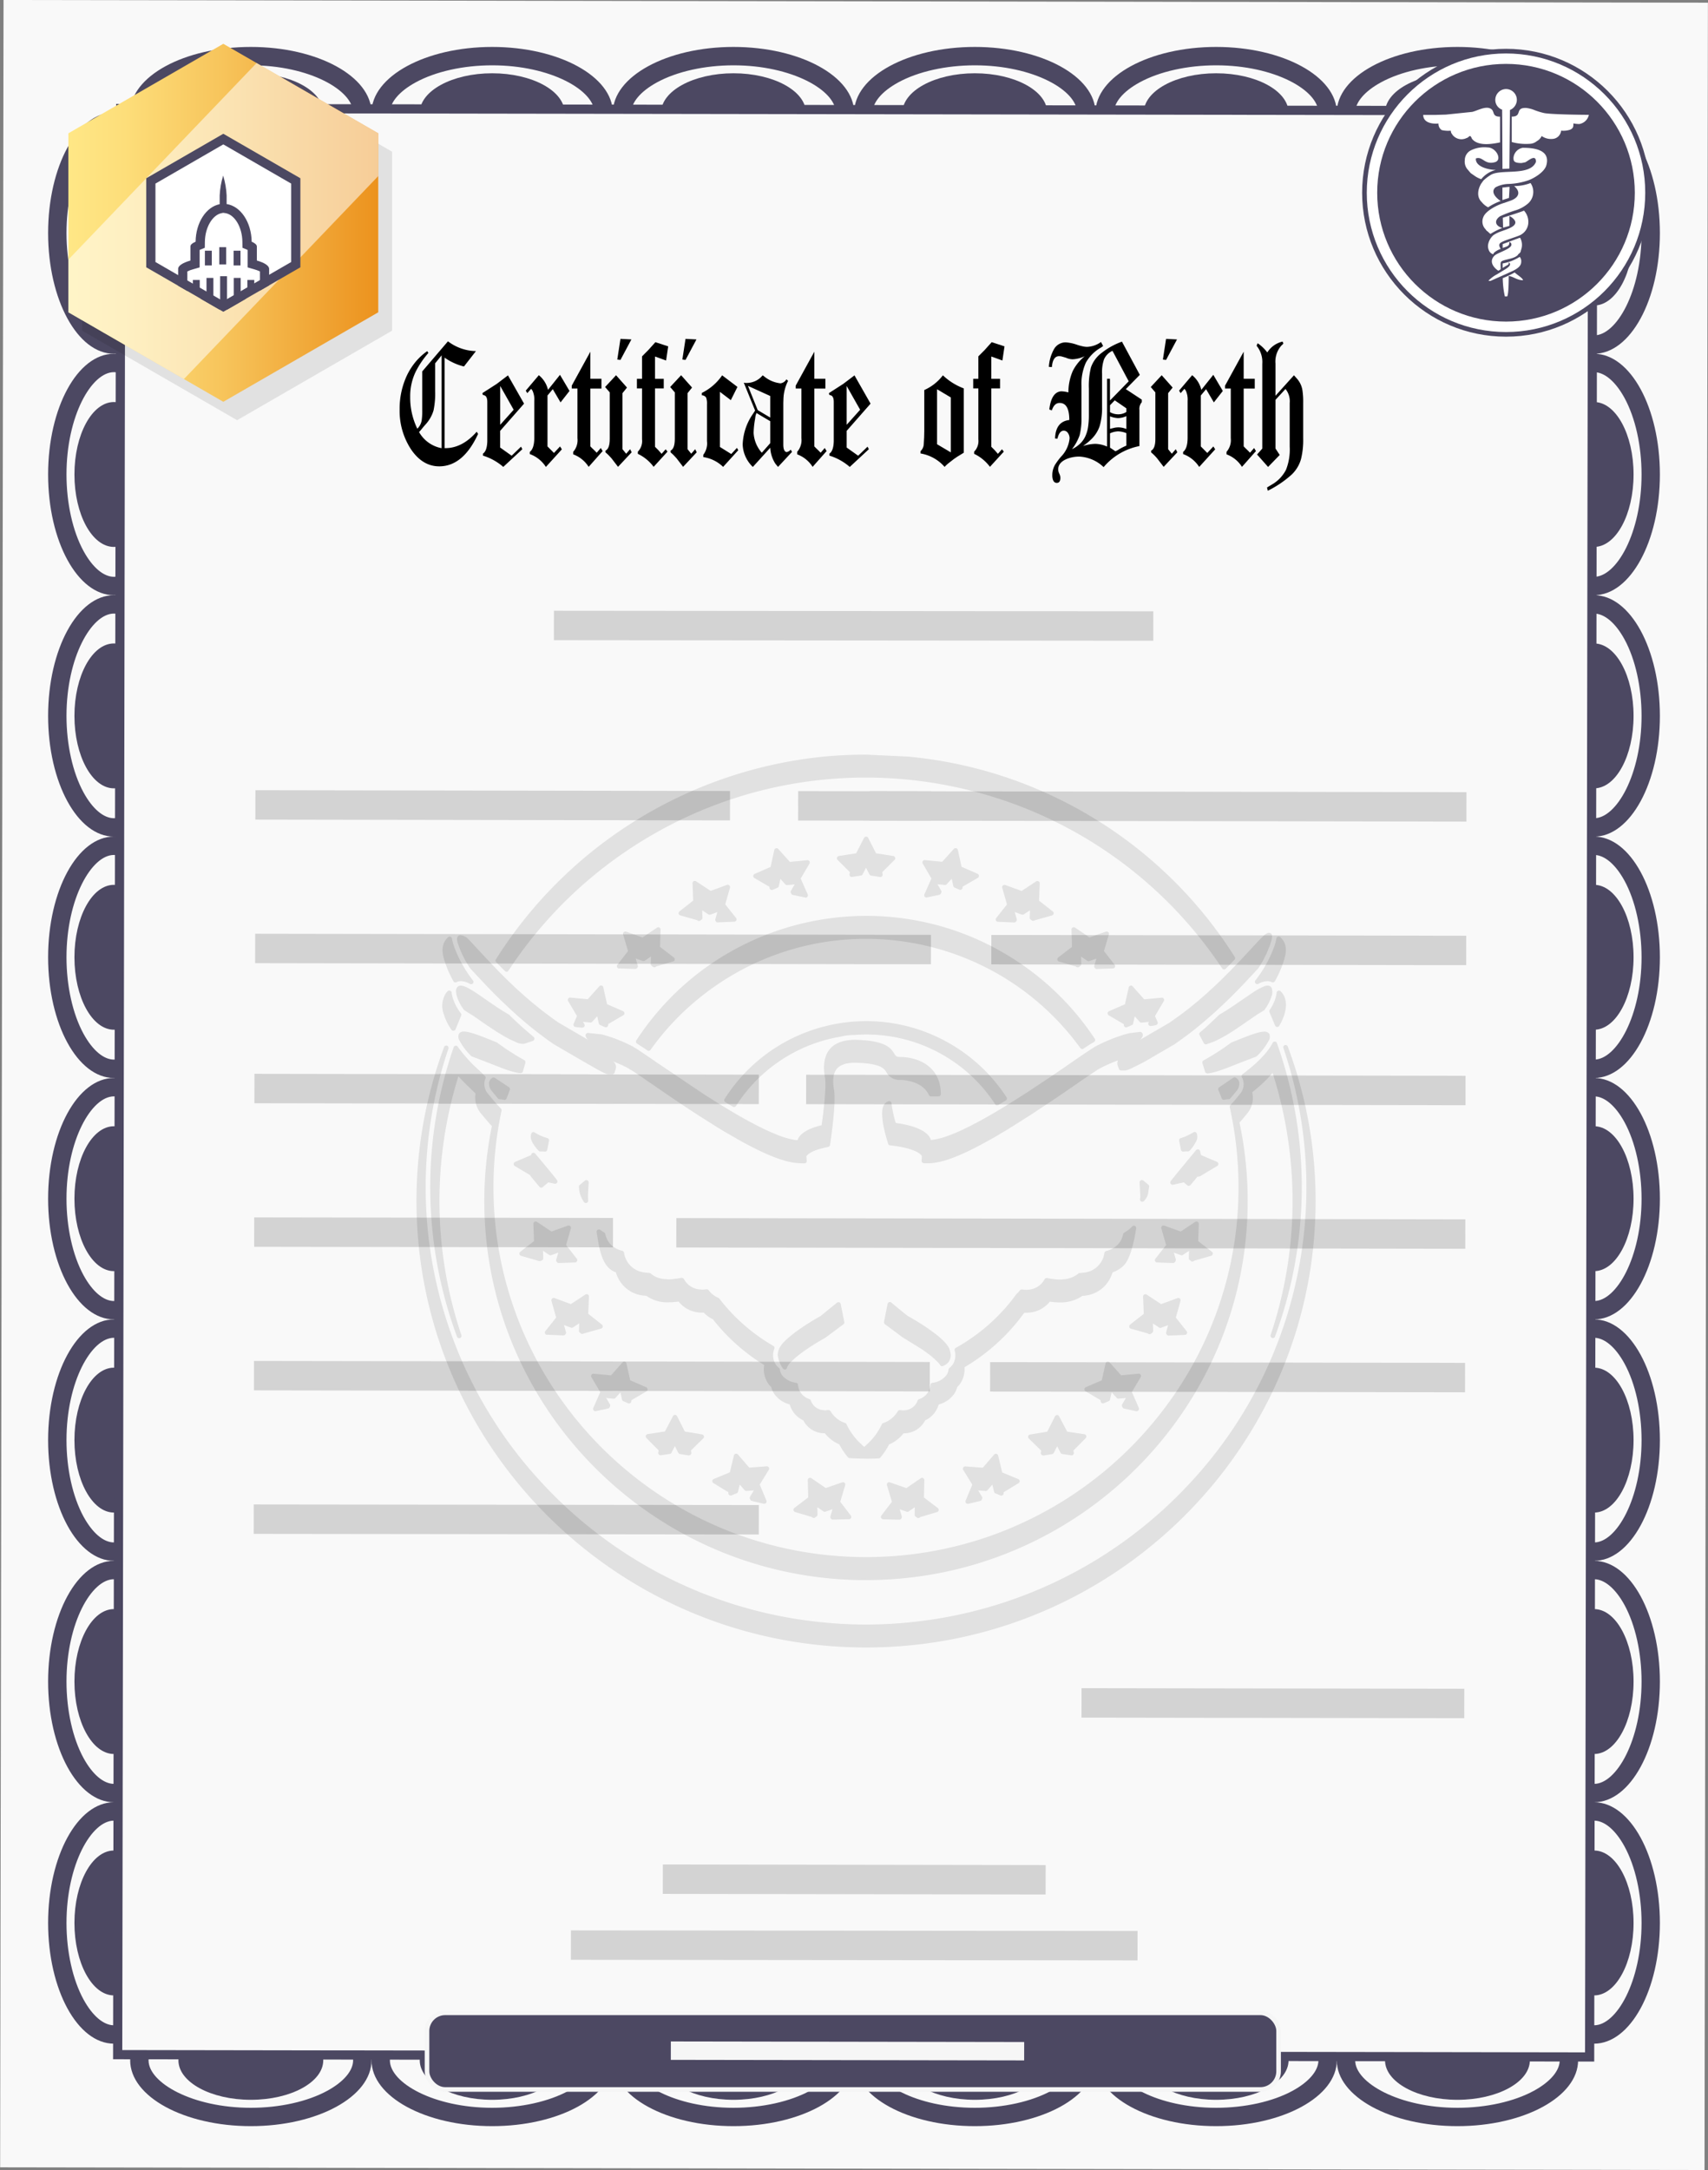 <?xml version="1.0" encoding="UTF-8"?> <svg xmlns="http://www.w3.org/2000/svg" xmlns:xlink="http://www.w3.org/1999/xlink" xmlns:v="https://vecta.io/nano" viewBox="0 0 371.71 472.07"><rect x="0" y="0" width="371.71" height="472.07" fill="#808080" stroke="none"/><defs><linearGradient id="A" x1="14.88" y1="48.47" x2="82.32" y2="48.47" gradientUnits="userSpaceOnUse"><stop offset="0" stop-color="#ffe786"></stop><stop offset=".18" stop-color="#fdde7a"></stop><stop offset=".49" stop-color="#f7c55c"></stop><stop offset=".9" stop-color="#ee9c2a"></stop><stop offset="1" stop-color="#ec921d"></stop></linearGradient><linearGradient id="B" x1="68.46" y1="29.02" x2="48.13" y2="47.9" gradientUnits="userSpaceOnUse"><stop offset="0" stop-color="#fff"></stop></linearGradient><clipPath id="C"><path d="M65.37 58.15V38.79L48.6 29.1l-16.77 9.69v19.36l16.77 9.69 16.77-9.69z" fill="none" stroke-width="0"></path></clipPath><path id="D" d="M24.79 80.96c2.26 0 4.67 2.04 6.62 5.61 2.36 4.32 3.71 10.39 3.71 16.65 0 12.74-5.45 22.26-10.32 22.26-2.26 0-4.67-2.04-6.62-5.61-2.36-4.32-3.71-10.39-3.71-16.65 0-12.74 5.45-22.26 10.32-22.26m0-4c-7.91 0-14.32 11.76-14.32 26.26s6.41 26.26 14.32 26.26 14.32-11.76 14.32-26.26-6.41-26.26-14.32-26.26z"></path><path id="E" d="M317.18 437.89c12.74 0 22.26 5.45 22.26 10.32 0 2.26-2.04 4.67-5.61 6.62-4.32 2.36-10.39 3.71-16.65 3.71-12.74 0-22.26-5.45-22.26-10.32 0-2.26 2.04-4.67 5.61-6.62 4.32-2.36 10.39-3.71 16.65-3.71m0-4c-14.5 0-26.26 6.41-26.26 14.32s11.76 14.32 26.26 14.32 26.26-6.41 26.26-14.32-11.76-14.32-26.26-14.32z"></path><path id="F" d="M317.18 14.21c12.74 0 22.26 5.45 22.26 10.32 0 2.26-2.04 4.67-5.61 6.62-4.32 2.36-10.39 3.71-16.65 3.71-12.74 0-22.26-5.45-22.26-10.32 0-2.26 2.04-4.67 5.61-6.62 4.32-2.36 10.39-3.71 16.65-3.71m0-4c-14.5 0-26.26 6.41-26.26 14.32s11.76 14.32 26.26 14.32 26.26-6.41 26.26-14.32-11.76-14.32-26.26-14.32h0z"></path><path id="G" d="M117.25 81.61c1.01.81 1.72 1.94 2.01 3.2l2.61-3.27 2.07 3.51-1.95 2.49-1.69-2.88-1.15 1.38v11.08l1.41 1.42 1.32-1.42.4.63-3.48 3.83a7 7 0 0 0-3.5-2.8v-.47c.65-.5.98-1.54.98-3.12v-7.97c.06-.77-.08-1.54-.4-2.25l-.29-.39-.83.95-.34-.55 2.84-3.35z"></path><path id="H" d="M128.48 76.52v5.88h2.41v2.13h-2.41v12.58l.37.38.55.53.46.47.89-1.03.4.67-3.04 3.43c-.79-1.25-1.97-2.21-3.36-2.72v-.55c.72-.82 1.05-1.91.92-3V84.52h-1.24v-.63l4.05-7.38z"></path><path id="I" d="M134.51 101.57l-1.42-1.85c-.4-.47-.83-.91-1.31-1.3v-.39c.61-.29.92-1.14.92-2.56v-10.1l-1.01-1.18 2.38-2.56 2.38 2.68-.98 1.22v12.19l.8.99.86-.99.34.67-2.99 3.19zm.52-27.85l2.38.12-2.38 4.46-.69-.08.69-4.5z"></path><path id="J" d="M142.26 101.57a9.24 9.24 0 0 0-3.45-2.84v-.47c.7-.71 1.03-1.7.92-2.68V84.5h-1.12v-2.09h1.12v-4.89l1.39-1.4 1.51-1.68 2.79.91-.46 3.08-2.41-.87v4.85h1.9v2.09h-1.9v12.7l.75.75.34.39.34.39.89-.99.4.51-3.02 3.31z"></path></defs><path d="M.032 471.489L.772 0l370.92.583-.741 471.489z" fill="#f9f9f9"></path><g fill="#4c4862"><path d="M24.79 28.44c2.26 0 4.67 2.04 6.62 5.61 2.36 4.32 3.71 10.39 3.71 16.65 0 12.74-5.45 22.26-10.32 22.26-2.26 0-4.67-2.04-6.62-5.61-2.36-4.32-3.71-10.39-3.71-16.65 0-12.74 5.45-22.26 10.32-22.26m0-4c-7.91 0-14.32 11.76-14.32 26.26s6.41 26.26 14.32 26.26S39.11 65.2 39.11 50.7 32.7 24.44 24.79 24.44z"></path><use xlink:href="#D"></use><path d="M24.79 133.48c2.26 0 4.67 2.04 6.62 5.61 2.36 4.32 3.71 10.39 3.71 16.65 0 12.74-5.45 22.26-10.32 22.26-2.26 0-4.67-2.04-6.62-5.61-2.36-4.32-3.71-10.39-3.71-16.65 0-12.74 5.45-22.26 10.32-22.26m0-4c-7.91 0-14.32 11.76-14.32 26.26S16.88 182 24.79 182s14.32-11.76 14.32-26.26-6.41-26.26-14.32-26.26z"></path><use xlink:href="#D" y="105.03"></use><use xlink:href="#D" y="157.55"></use><use xlink:href="#D" y="210.07"></use><use xlink:href="#D" y="262.59"></use><use xlink:href="#D" y="315.11"></use><use xlink:href="#D" x="322.13" y="-52.52"></use><use xlink:href="#D" x="322.13"></use><path d="M346.92 133.48c2.26 0 4.67 2.04 6.62 5.61 2.36 4.32 3.71 10.39 3.71 16.65 0 12.74-5.45 22.26-10.32 22.26-2.26 0-4.67-2.04-6.62-5.61-2.36-4.32-3.71-10.39-3.71-16.65 0-12.74 5.45-22.26 10.32-22.26m0-4c-7.91 0-14.32 11.76-14.32 26.26S339.01 182 346.92 182s14.32-11.76 14.32-26.26-6.41-26.26-14.32-26.26z"></path><use xlink:href="#D" x="322.13" y="105.03"></use><use xlink:href="#D" x="322.13" y="157.55"></use><use xlink:href="#D" x="322.13" y="210.07"></use><use xlink:href="#D" x="322.13" y="262.59"></use><use xlink:href="#D" x="322.13" y="315.11"></use><use xlink:href="#E"></use><use xlink:href="#E" x="-52.51"></use><use xlink:href="#E" x="-105.03"></use><use xlink:href="#E" x="-157.55"></use><use xlink:href="#E" x="-210.07"></use><use xlink:href="#E" x="-262.59"></use><use xlink:href="#F"></use><use xlink:href="#F" x="-52.51"></use><use xlink:href="#E" x="-105.03" y="-423.68"></use><use xlink:href="#F" x="-157.55"></use><use xlink:href="#F" x="-210.07"></use><use xlink:href="#F" x="-262.59"></use><ellipse cx="24.79" cy="50.7" rx="8.59" ry="15.76"></ellipse><ellipse cx="24.79" cy="103.22" rx="8.59" ry="15.76"></ellipse><ellipse cx="24.79" cy="155.74" rx="8.59" ry="15.76"></ellipse><ellipse cx="24.79" cy="208.25" rx="8.59" ry="15.76"></ellipse><ellipse cx="24.79" cy="260.77" rx="8.59" ry="15.76"></ellipse><ellipse cx="24.79" cy="313.29" rx="8.59" ry="15.76"></ellipse><ellipse cx="24.79" cy="365.81" rx="8.59" ry="15.76"></ellipse><ellipse cx="24.79" cy="418.33" rx="8.59" ry="15.76"></ellipse><ellipse cx="346.92" cy="50.7" rx="8.59" ry="15.76"></ellipse><ellipse cx="346.92" cy="103.22" rx="8.59" ry="15.76"></ellipse><ellipse cx="346.92" cy="155.74" rx="8.59" ry="15.76"></ellipse><ellipse cx="346.92" cy="208.25" rx="8.59" ry="15.76"></ellipse><ellipse cx="346.92" cy="260.77" rx="8.59" ry="15.76"></ellipse><ellipse cx="346.92" cy="313.29" rx="8.59" ry="15.76"></ellipse><ellipse cx="346.92" cy="365.81" rx="8.59" ry="15.76"></ellipse><ellipse cx="346.92" cy="418.33" rx="8.59" ry="15.76"></ellipse><ellipse cx="317.18" cy="448.21" rx="15.76" ry="8.59"></ellipse><ellipse cx="264.67" cy="448.21" rx="15.76" ry="8.59"></ellipse><ellipse cx="212.15" cy="448.21" rx="15.76" ry="8.59"></ellipse><ellipse cx="159.63" cy="448.21" rx="15.76" ry="8.59"></ellipse><ellipse cx="107.11" cy="448.21" rx="15.76" ry="8.59"></ellipse><ellipse cx="54.59" cy="448.21" rx="15.76" ry="8.59"></ellipse><ellipse cx="317.18" cy="24.53" rx="15.76" ry="8.59"></ellipse><ellipse cx="264.67" cy="24.53" rx="15.76" ry="8.59"></ellipse><ellipse cx="212.15" cy="24.53" rx="15.76" ry="8.59"></ellipse><ellipse cx="159.63" cy="24.53" rx="15.76" ry="8.59"></ellipse><ellipse cx="107.11" cy="24.53" rx="15.76" ry="8.59"></ellipse><ellipse cx="54.59" cy="24.53" rx="15.76" ry="8.59"></ellipse></g><path d="M25.61 446.978l.665-423.379 320.34.503-.665 423.379z" fill="#f9f9f9" stroke="#4c4862" stroke-miterlimit="10" stroke-width="2"></path><path d="M85.32 71.94V33L51.6 13.53 17.88 33v38.94L51.6 91.41l33.72-19.47z" opacity=".1"></path><path d="M82.32 67.94V29L48.6 9.53 14.88 29v38.94L48.6 87.41l33.72-19.47z" fill="url(#A)"></path><path d="M82.32 38.3V29L55.84 13.71 14.88 56.48v11.46l25.15 14.52L82.32 38.3z" fill="url(#B)" opacity=".54"></path><path d="M32.83 57.58V39.36l15.77-9.1 15.78 9.1v18.22l-15.78 9.1-15.77-9.1z" fill="#fff"></path><path d="M48.6 31.41l14.77 8.53V57L48.6 65.53 33.83 57V39.94l14.77-8.53m0-2.31l-16.77 9.68v19.37l16.77 9.68 16.77-9.68V38.78L48.6 29.1h0z" fill="#4c4862"></path><path d="M104.03 94.43c-2.16 4.68-4.98 7.02-8.44 7.02-2.41 0-4.45-1.22-6.12-3.67-1.7-2.58-2.57-5.63-2.5-8.72-.03-2.59.53-5.15 1.64-7.5a14.55 14.55 0 0 1 1.88-2.9 13.36 13.36 0 0 1 2.48-2.27l.26.39c-1.11 1.27-2.06 2.67-2.81 4.18a12.26 12.26 0 0 0-1.15 5.36c-.03 2.4.5 4.78 1.55 6.94a3.26 3.26 0 0 0 .95-1.81c.1-.75.14-1.5.12-2.25v-8.4l5.6-6.55a10.32 10.32 0 0 0 6.09 2.13l-2.61 3.35a12.55 12.55 0 0 1-4.22-1.93v19.69c2.53.05 4.85-1.13 6.98-3.55v-.04l.32.51zM94.7 79.04v6.07c.05 1.39-.07 2.78-.34 4.14-.34 1.18-.97 2.26-1.81 3.16a13.58 13.58 0 0 0-.62.73c-.22.28-.46.56-.73.85a7.13 7.13 0 0 0 4.91 3.51V77.3l-1.41 1.74zm14.82 22.53a12.09 12.09 0 0 0-4.42-2.45v-.43c.59-.39.91-1.29.95-2.68v-8.56c0-1-.32-1.5-.95-1.5l-.12-.43 3.1-1.99 2.47-1.87 3.5 6.15-5.2 5.92v3.63l2.5 1.78 2.04-1.97.29.55-4.17 3.87zm2.27-12.43l-2.93-5.17v8.44l2.93-3.27z"></path><use xlink:href="#G"></use><use xlink:href="#H"></use><use xlink:href="#I"></use><use xlink:href="#J"></use><use xlink:href="#I" x="14.16"></use><path d="M157.37 101.57a7.78 7.78 0 0 0-4.31-2.13v-.51c.64-.84.93-1.91.8-2.96v-8.05c.03-.49-.03-.98-.19-1.44-.22-.3-.56-.49-.93-.49v-.51c1.78-.88 3.3-2.19 4.42-3.83l3.33 2.52-1.44 2.88-2.38-1.81v11.99l2.47 1.54 1.24-1.34.29.51-3.3 3.63zm11.95 0l-.27-.33c-.11-.12-.23-.27-.36-.45a7.04 7.04 0 0 1-1.06-3.39l-3.79 4.18c-1.35-1.28-2.15-3.03-2.21-4.89.09-2.43.89-4.77 2.3-6.75l.4-.63-2.47-6.08s.03.04.09.04h.14s.03.04.06.04h.32c1.36 0 2.65-.6 3.5-1.66.04.03.08.05.12.08l.17.12c1.02.86 2.27 1.39 3.59 1.54.54-.07 1.02-.39 1.29-.87l.37.32c-.61 1.21-.96 2.55-1.01 3.91l-.03.91v9.15c.02.95.26 1.46.72 1.54.25-.06.48-.16.69-.32l.06-.08.03-.04s.09-.04.11-.08l.29.47-3.04 3.27zm-6.55-17.64l2.13 5.29 2.73 1.62v-4.69l-4.86-2.21zm1.87 5.92a3.41 3.41 0 0 0-.29 1.18c-.2 1.04-.32 2.1-.34 3.16.09 1.59.72 3.11 1.78 4.3l1.84-2.09v-4.77l-1.55-.91-1.44-.87z"></path><use xlink:href="#H" x="48.74"></use><path d="M184.92 101.57a12.09 12.09 0 0 0-4.42-2.45v-.43c.59-.39.91-1.29.95-2.68v-8.56c0-1-.32-1.5-.95-1.5l-.11-.43 3.1-1.99 2.47-1.87 3.5 6.15-5.2 5.92v3.63l2.5 1.78 2.04-1.97.29.55-4.17 3.87zm2.27-12.43l-2.93-5.17v8.44l2.93-3.27zm21.25 10.14l-.86.59-1.09.85a8.2 8.2 0 0 0-.92.85c-1.35-1.55-3.2-2.58-5.23-2.92v-.51c.4-.37.64-.88.69-1.42l.09-1.58.03-1.3v-8.99a10.39 10.39 0 0 0 4.05-3.2c1.31 1.24 2.85 2.21 4.54 2.84v14l-1.29.79zm-4.51-2.64l2.99 1.77V86.46l-2.99-1.78v11.95z"></path><use xlink:href="#J" x="73.19"></use><path d="M248.08 81.53l-3.07 3.12 3.48 2.29v.55a2.19 2.19 0 0 0-.52 1.7v7.85a13.59 13.59 0 0 0-7.79 4.58c-1.42-1.37-3.29-2.18-5.26-2.29-.94-.01-1.88.16-2.76.51-1.25.53-1.87 1.29-1.87 2.29a2.41 2.41 0 0 0 .24.91 2.22 2.22 0 0 1 .24.87c0 .76-.26 1.14-.78 1.14-.58 0-.9-.47-.98-1.42v-.28c0-.79.21-1.56.6-2.25a15.66 15.66 0 0 1 1.29-1.74 6.62 6.62 0 0 0 1.87-3.98c.01-.43-.12-.85-.37-1.2-.2-.3-.53-.49-.89-.49-.65 0-1.11.58-1.38 1.74l-.52-.04c.08-2.45 1.11-3.79 3.1-4.02 0-2.47-.7-3.71-2.1-3.71-.79 0-1.35.54-1.7 1.62l-.54-.2V89c.31-2.47 1.16-3.76 2.56-3.87.53.01 1.07.09 1.58.24 0-1.6.32-3.18.95-4.65a9.85 9.85 0 0 1 2.61-3.23 6.92 6.92 0 0 1-2.67.67c-.51-.02-1.01-.14-1.46-.36-.1-.02-.19-.04-.29-.08l-.57-.16c-.09-.03-.19-.05-.29-.06l-.29-.02c-.92 0-1.45.79-1.58 2.37l-.66-.04c.07-1.31.44-2.59 1.06-3.75.5-.97 1.5-1.58 2.59-1.58a8.85 8.85 0 0 1 2.33.47 10.86 10.86 0 0 0 1.38.39 4.73 4.73 0 0 0 .92.12c1.11-.04 2.18-.41 3.07-1.06l.46.87a4 4 0 0 1-.69.47c-1.28.77-2.34 1.86-3.07 3.16-.7 1.59-1.03 3.32-.95 5.05v6.86c.04 1.3-.1 2.6-.4 3.87a10.74 10.74 0 0 1-1.67 3.04 6.85 6.85 0 0 0 1.74-1.18c.47-.44.85-.96 1.13-1.54a7.44 7.44 0 0 0 .62-2.01 17.17 17.17 0 0 0 .19-2.68v-5.76a16.52 16.52 0 0 1 .46-4.65c.46-1.29 1.3-2.4 2.41-3.2a15.62 15.62 0 0 1 4.31-2.37v-.04l3.91 7.26zm-6.52.87v4.73l4.08-4.18-3.53-6.63c-.82.37-1.48 1.03-1.84 1.85-.34 1-.48 2.06-.43 3.12v7.18c.04 1.43-.13 2.85-.52 4.22-.41 1.21-1.14 2.28-2.1 3.12-.22.22-.46.42-.7.61l-.82.61a9.45 9.45 0 0 1 2.64-.47 6.66 6.66 0 0 1 2.59.59V82.4h.63zm1.79 7.73a3.21 3.21 0 0 0 1.78-.51v-.79l-2.53-1.74-1.03 1.07v1.5a3.59 3.59 0 0 0 1.78.47h0zm-.78 2.92c.25-.05.5-.07.75-.08a4.5 4.5 0 0 1 1.81.36v-2.8a4.71 4.71 0 0 1-1.81.43c-.6-.03-1.2-.16-1.75-.39v2.72l1.01-.24h0zm-.7 4.53l.3.2.57.39c.33-.13.64-.3.92-.51h.03c.46-.27.94-.51 1.44-.71v-2.72c-.57-.24-1.19-.37-1.81-.39a4.6 4.6 0 0 0-1.75.43v3.12c.1.06.21.12.3.2h0zm11.38 3.99l-1.42-1.85c-.4-.47-.83-.91-1.31-1.3v-.39c.61-.29.92-1.14.92-2.56v-10.1l-1-1.18 2.38-2.56 2.38 2.68-.98 1.22v12.19l.8.99.86-.99.34.67-2.99 3.19zm.52-27.85l2.38.12-2.38 4.46-.69-.08.69-4.5z"></path><use xlink:href="#G" x="142.18"></use><use xlink:href="#H" x="142.18"></use><path d="M273.56 98.89l1.15-1.3V79.13c.1-1.41-.34-2.81-1.24-3.91l.23-.55c.81.54 1.52 1.23 2.1 2.01.75-1.21 1.95-2.06 3.33-2.37l.17.43c-.13.16-.28.3-.43.43a5.26 5.26 0 0 0-1.29 3.91v7.02l4.02-4.46.63.71c.64.71 1.06 1.58 1.21 2.52.13.89.19 1.79.17 2.68v7.81c.04 1.5-.11 3-.46 4.46-.35 1.29-1.05 2.46-2.01 3.39-1.57 1.42-3.33 2.61-5.23 3.55l-.17-.71.49-.3.69-.41c1.26-.75 2.29-1.85 2.96-3.16a12.05 12.05 0 0 0 .8-5.01v-9.51a4.24 4.24 0 0 0-.92-3.04l-2.18 2.37v10.57l.92 1.42-2.53 2.6-2.41-2.72z"></path><path d="M327.75,72.74c-17.01,0-30.81-13.79-30.81-30.81s13.79-30.81,30.81-30.81,30.81,13.79,30.81,30.81h0c-.02,17.01-13.8,30.79-30.81,30.81Z" fill="#fff"></path><g fill="#4c4862"><path d="M327.75 11.63c16.74 0 30.3 13.57 30.3 30.3 0 16.74-13.57 30.3-30.3 30.3-16.74 0-30.3-13.57-30.3-30.3.02-16.73 13.58-30.29 30.3-30.3m0-1.01c-17.29 0-31.31 14.02-31.31 31.31s14.02 31.31 31.31 31.31 31.31-14.02 31.31-31.31-14.02-31.31-31.31-31.31h0z"></path><circle cx="327.75" cy="41.93" r="28.03"></circle></g><path d="M309.73 24.98c0 1.76 2.02 2.02 3.32 1.89a1.61 1.61 0 0 0 .72 1.43c.64.15 1.3.19 1.95.13.13.65.07.39.39.91.71.91 1.95 1.21 2.99.72.65-.2.46-.46.91-.46l.26.39v.07l.13.2c1.37 1.63 4.49 1.04 6.05.72v-5.6c-1.89 0-1.04-1.24-2.08-1.76-1.11-.59-2.86.46-3.97.72l-5.73.59-2.41.07h-2.54zm18.8 15.68c-.65 0-1.04.13-1.56.13v2.73l1.43-.46.13-2.41zm-1.04 23.82h.52c.33-.52.33-3.77.33-4.43.98.07 1.76.91 3.12.91-.13-.52-1.3-1.17-1.82-1.69-.84.48-1.71.89-2.6 1.24.02 1.34.17 2.67.46 3.97h0zm.39-6.7c.59-.33.46-.39.46-.72.78.52-.2 1.17-.72 1.5l-1.82 1.11c-.71.36-1.35.85-1.89 1.43.46 0 .33.07.65-.07l3.38-1.5c1.04-.52 3.12-1.17 3.12-2.54.05-.4-.06-.8-.33-1.11-1.13.71-2.39 1.2-3.71 1.43v.98l.85-.52zm-.84-3.84c.85-.33 1.5-.33 1.43-1.3.28.06.47.3.46.59 0 .91-2.86 1.69-3.64 2.34-1.3 1.24-.33 2.6.78 3.32.19-.08.36-.19.52-.33 0-1.37-.2-1.63.59-1.89.98-.33 2.41-.46 3.12-1.17l.13-.2c.46-.39.46-.33.59-.91.33-.87.26-1.85-.2-2.67-.2.05-.4.11-.59.2l-.2.07c-.07 0-.14.03-.2.07l-2.8 1.04v.85zm-5.86-19.46c1.5-.59 1.89 1.5 4.23.78 1.56-.52.2-3.19-1.69-3.19-1.25-.13-2.52.09-3.64.65a2.42 2.42 0 0 0-1.3 2.15 2.62 2.62 0 0 0 .52 1.89l.78.91 1.04.72c.39.25.8.44 1.24.59a5.81 5.81 0 0 1 3.19-2.02c-1.5 0-4.49-.65-4.36-2.47h0zm7.29 12.5c.16.07.31.16.46.26 2.34 1.69-.72 2.54-2.15 3.06a7.33 7.33 0 0 0-1.76.85 3.55 3.55 0 0 0-1.17 2.08 2.11 2.11 0 0 0 .13 1.11 1.48 1.48 0 0 0 .98.98c.07-.46 1.17-1.04 1.63-1.17-.65-1.04-.2-1.3.65-1.69.91-.39 3.12-1.04 3.71-1.37.88-.48 1.49-1.35 1.63-2.34a3.66 3.66 0 0 0-.91-2.93c-.91.39-3.9 1.3-4.62 1.56l.07 2.15 1.37-.39v-2.15zm-1.56-23.11l.07 12.88 1.5-.07.13-12.75c.9-.37 1.49-1.24 1.5-2.21a2.36 2.36 0 0 0-2.34-2.35 2.36 2.36 0 0 0-2.35 2.34h0c-.01.97.59 1.83 1.5 2.15h0zm1.82 19.79l-1.3.46c-1.43.39-4.1 1.69-4.62 3.12-.39.91-.19 1.97.52 2.67.2.33.2.26.52.52a3.8 3.8 0 0 0 .52.46c.82-.52 1.69-.96 2.6-1.3-1.37-.33-2.02-1.5-.52-2.54a28.06 28.06 0 0 1 3.19-1.24 7.56 7.56 0 0 0 2.86-1.5c1.32-1.12 1.57-3.07.59-4.49a9.74 9.74 0 0 1-3.58.65c1.63 1.37.91 2.6-.78 3.19zm2.41-8.2c.13 0 .59-.13.72-.13.52-.13 2.41-2.02 2.41-.13-1.24 3.25-7.87 1.43-9.96 2.93-.54.34-1.04.73-1.5 1.17-.13.2-.33.46-.46.65-.72 1.17-1.04 2.86.07 3.97l.07.07a4.22 4.22 0 0 0 1.37 1.11 12.25 12.25 0 0 1 2.73-1.37c-.91-.59-2.34-1.95-1.11-2.99.85-.44 1.78-.69 2.73-.72 1.48-.04 2.95-.3 4.36-.78 1.3-.46 3.58-1.82 3.97-3.32.91-3.38-2.73-3.77-5.14-3.77a2.43 2.43 0 0 0-2.02 2.15c0 .65 0 1.17 1.76 1.17h0zm14.64-10.48c-1.3 0-8.2-.07-9.76-.39-.66-.15-1.32-.35-1.95-.59-.62-.26-1.28-.44-1.95-.52-2.54-.07-.72 1.89-3.12 1.89v5.53a11.58 11.58 0 0 0 3.84.39 2.57 2.57 0 0 0 1.63-.59c.46-.25.82-.63 1.04-1.11.77.55 1.74.76 2.67.59.85-.18 1.48-.89 1.56-1.76.66.07 1.32 0 1.95-.2.78-.33.72-.78.72-1.37.43.08.86.13 1.3.13a2.57 2.57 0 0 0 2.08-2.02h0z" fill="#fff"></path><g stroke-miterlimit="10"><rect x="92.93" y="437.88" width="185.33" height="16.67" rx="3.95" fill="#4c4862" stroke="#f6f6f6"></rect><g fill="none"><g stroke="#d3d3d3" stroke-linecap="square" stroke-width="6.4"><path d="M123.75 136.07l124.04.11M58.78 175.11l96.89.16m21.23.04l22.55.03"></path><path d="M192.43 175.33l123.51.2M58.73 206.34l71.68.12m-28.98-.05l97.97.16m19.54.03l96.95.16M58.57 236.81l71.68.12"></path><path d="M98.79 236.88l63.15.1m16.7.03l137.1.22M58.52 268.04l71.68.11m20.19.04l76.9.12m-8.55-.01l96.95.16M58.47 299.27l71.68.11"></path><path d="M105.05 299.34l94.1.15m19.53.04l96.96.15M58.42 330.49l103.52.12m76.63 39.85l76.9.12m-168.02 38.23l76.91.12"></path></g><path d="M145.99 446.11l76.9.12" stroke="#f6f6f6" stroke-width="4"></path><path d="M127.45 423.15l116.91.12" stroke="#d3d3d3" stroke-linecap="square" stroke-width="6.4"></path></g></g><g clip-path="url(#C)"><path d="M48.58,46.3l.43.06c2.06.3,3.7,3.04,3.74,6.23l.02,1.31,1.12.47v3.8l1.45.42c.42.11.83.27,1.23.46v5.08c-.92.5-3.7,1.22-7.9,1.22s-6.98-.72-7.9-1.22v-5.08c.39-.2.8-.35,1.23-.46l1.45-.42v-3.8l1.12-.47.02-1.31c.04-3.1,1.63-5.83,3.63-6.22l.39-.08M48.56,38.22c-.43,1.39-.68,2.84-.75,4.3v1.9c-2.93.57-5.19,3.98-5.24,8.16-.71.3-1.13.65-1.13,1.04v3.06c-1.65.48-2.67,1.11-2.67,1.81v6.21c0,1.47,4.43,2.66,9.9,2.66s9.9-1.19,9.9-2.66v-6.21c0-.7-1.02-1.34-2.67-1.81v-3.06c0-.38-.43-.74-1.13-1.04-.06-4.28-2.42-7.74-5.45-8.19v-1.87c-.07-1.46-.32-2.9-.75-4.3h0Z" fill="#4c4862"></path></g><path d="M45.34 54.54v3.21m3.13-3.98v3.75m3.12-2.98v3.21m-8.87 3.15v2.75m5.94-3.56v5.53m-2.97-5.16v4.13m5.94-4.13v4.13m2.96-3.69v2.75" stroke="#4c4862" stroke-miterlimit="10" fill="none" stroke-width="1.5"></path><g opacity=".1"><path d="M119.06 290.39a.5.5 0 0 1-.48-.52c0-.11.04-.21.11-.29l2.35-2.95-1.02-3.63c-.07-.27.08-.54.35-.62.1-.03.21-.02.31.01l3.56 1.31 3.16-2.08a.5.5 0 0 1 .69.14c.06.09.09.19.08.3l-.15 3.76 2.97 2.34c.22.17.25.49.08.7-.07.08-.16.14-.26.17l-3.76 1.05s-.1.06-.15.08c-.07.02-.13.03-.2.03-.09 0-.18-.02-.25-.08l-.26-.21c-.13-.1-.2-.25-.19-.41l.06-1.61-1.35.89a.54.54 0 0 1-.28.08c-.06 0-.12-.01-.17-.03l-1.52-.56.43 1.52c.04.15.01.31-.08.43l-.08.1a.48.48 0 0 1-.4.2l-3.55-.15zm-5.77-56.93c-1.67-.12-4.19-1.14-6.86-2.21l-3.69-1.41c-.07-.02-.14-.07-.2-.12-1-.96-1.85-2.08-2.51-3.3a1.67 1.67 0 0 1-.15-1.52 1.2 1.2 0 0 1 1.09-.49c1.26 0 3.66.96 6.2 1.98l.89.36.11.06 1.59 1.14.9.6 1.58 1 .68.41 1.17.67a.52.52 0 0 1 .25.59l-.55 1.87c-.06.21-.26.36-.48.36h-.04zm-3.51 5.81s-.07 0-.11-.01c-.31-.07-.62-.11-.94-.12-.14 0-.27-.07-.36-.17l-1.28-1.55c-.49-.53-.72-1.25-.65-1.96.08-.43.36-.79.74-1 .17-.1.38-.09.54.03l3.03 2.02c.21.13.3.38.21.61l-.72 1.84a.5.5 0 0 1-.46.32zm40.09 77.35l-1.9-.31a.5.5 0 0 1-.36-.27l-.73-1.44-.75 1.43c-.07.14-.21.24-.37.26l-1.93.29c-.27.04-.53-.15-.57-.42V316l.08-.48-2.66-2.69c-.19-.2-.19-.51 0-.71.08-.07.17-.12.28-.14l3.75-.57 1.75-3.34a.52.52 0 0 1 .44-.27h0c.19 0 .36.11.44.27l1.7 3.36 3.75.62a.5.5 0 0 1 .41.58.54.54 0 0 1-.14.27l-2.69 2.64.07.48c.04.27-.15.53-.42.57h-.08-.08zm-20.29-9.61c-.28 0-.5-.22-.5-.5 0-.07.01-.14.04-.2l1.51-3.46-1.92-3.25c-.14-.24-.06-.54.18-.69a.45.45 0 0 1 .25-.07 2635.52 2635.52 0 0 1 3.83.36l2.51-2.82a.48.48 0 0 1 .37-.17c.04 0 .08 0 .12.02a.5.5 0 0 1 .36.38l.83 3.67 3.48 1.51c.25.11.37.4.26.66a.43.43 0 0 1-.21.23l-3.27 1.92-.02.26c-.03.27-.27.48-.55.45-.05 0-.1-.02-.15-.04l-1.04-.45c-.15-.06-.25-.19-.29-.35l-.35-1.57-1.08 1.21a.48.48 0 0 1-.37.17c-.02 0-1.65-.16-1.65-.16l.81 1.37a.53.53 0 0 1 .03.46l-.08.17c-.06.15-.19.25-.35.29l-2.66.58s-.07.01-.11.01zm-10.95-56.48h-.1a3.71 3.71 0 0 0-.67-.05l-.23.01h-.05c-.14 0-.27-.06-.36-.16-.51-.52-.95-1.1-1.31-1.73-.1-.18-.18-.37-.25-.57a2.04 2.04 0 0 1-.04-1.42c.05-.14.16-.25.3-.3.05-.02.11-.03.17-.03a.43.43 0 0 1 .25.07c.85.54 1.78.96 2.75 1.23.27.05.45.31.39.58l-.38 1.96c-.05.24-.25.41-.49.41h0zm86.41 46.69c-.17 0-.32-.08-.41-.22l-.27-.38-.36-.4-.99-.91-.53-.45-1.72-1.26-4.15-2.56c-.02-.01-.1-.06-.12-.07l-3.91-2.91a.51.51 0 0 1-.19-.5l.78-3.91c.03-.17.16-.32.32-.37.05-.02.11-.03.17-.03a.47.47 0 0 1 .32.12c.03.02 2.55 2.14 3.63 2.95.47.25 2.3 1.29 4.28 2.63l1.81 1.32.57.47c.23.18.45.39 1.13 1.03l.5.55.43.58c0 .01.06.1.07.12.09.14.16.3.22.45a6.52 6.52 0 0 1 .25.99 2.91 2.91 0 0 1 0 .78c-.07.38-.21.75-.44 1.07-.31.37-.72.66-1.17.83-.07.03-.14.05-.21.05zm43.56-35.78c-.28 0-.5-.22-.5-.5v-.07a4.02 4.02 0 0 0 .06-.5l-.02-.82-.13-2.3c-.02-.28.19-.51.47-.53.13 0 .25.03.35.11l1.07.89c.13.11.2.28.18.45l-.25 1.63c-.16.55-.46 1.05-.86 1.46a.48.48 0 0 1-.37.17zm8.9-10.91c-.24 0-.44-.17-.49-.4l-.39-1.96c-.05-.27.12-.53.39-.59.02 0 .12-.03.29-.09.17-.05.35-.12.57-.21a15.26 15.26 0 0 0 1.67-.83l.2-.12c.08-.04.16-.07.25-.07.06 0 .11 0 .16.03a.48.48 0 0 1 .3.29 2.19 2.19 0 0 1 0 1.43 9.53 9.53 0 0 1-1.31 2.05l-.21.23a.63.63 0 0 1-.41.19h-.03c-.08 0-.16-.01-.24-.01-.22 0-.44.02-.66.05h-.09zm-10.11 56.48s-.07 0-.11-.01l.11-.49-.11.49-2.65-.58a.47.47 0 0 1-.35-.29l-.08-.18a.53.53 0 0 1 .03-.46l.81-1.37-1.65.15a.48.48 0 0 1-.37-.17l-1.09-1.21-.36 1.57a.47.47 0 0 1-.29.35l-1.04.45a.5.5 0 0 1-.66-.26c-.02-.05-.03-.1-.04-.15l-.03-.26-3.26-1.92c-.24-.14-.32-.45-.18-.68.05-.09.13-.16.23-.21l3.48-1.51.83-3.67c.06-.27.33-.44.6-.38.1.02.19.08.26.15l2.52 2.82 3.83-.36a.5.5 0 0 1 .5.5.43.43 0 0 1-.07.25l-1.92 3.25 1.51 3.46a.5.5 0 0 1-.26.66c-.06.03-.13.04-.2.04h0zm-46.33-53.98c-.28 0-.5-.22-.5-.5v-.04l.08-.98c-.11-.23-.99-1.59-6.3-2.27l-.64-.08c-.19-.03-.36-.16-.41-.35l-.19-.62c-.58-1.88-1.79-6.41-.64-7.96.22-.3.54-.53.9-.65.05-.02.1-.03.16-.03a.5.5 0 0 1 .5.45 24.99 24.99 0 0 0 .91 4.29c6.05.83 7.39 2.71 7.66 3.71l.54-.06.88-.16.93-.24.98-.3 1.32-.5.79-.32.72-.32.92-.42 1.19-.58 1.53-.79.29-.15.58-.32 1.27-.7.9-.51.4-.23.67-.39.58-.35.73-.43.47-.29 1.14-.7 4.12-2.61 4.96-3.29.95-.64 2.25-1.54 2.46-1.7 2.35-1.6 1.74-1.13c1.72-.91 3.52-1.69 5.36-2.32l.77-.26c.29-.1 1.41-.37 1.53-.4l2.16-.26h.06a.47.47 0 0 1 .3.1.68.68 0 0 1 .28.57c0 .27-.13.57-.6 1.04l.47-.27.31-.18.45-.26.2-.11 1.22-.72 1.28-.73 1-.59.1-.06 1.42-.83 2.39-1.71.38-.28.58-.44.87-.67.78-.64 1.2-.98 1.87-1.63 1.77-1.63 1.67-1.6 1.51-1.51 1.46-1.5 1.42-1.5 1.06-1.14.48-.52.51-.55 1.5-1.61.66-.66.52-.47c.22-.19.46-.34.73-.44.06-.03.12-.04.18-.04h.01c.06 0 .12 0 .17.01.07 0 .15.03.21.07.57.33.4 1.15-.2 2.86l-.64 1.55-.76 1.52-.92 1.54c-.02.04-.05.07-.07.1l-.93 1-1.07 1.15-1.42 1.51-1.45 1.49-1.57 1.57-1.7 1.62-1.81 1.67-1.92 1.67-1.23 1.02-.66.54-1.03.8-.57.44-.44.33-2.47 1.77-1.37.8-.24.14-.97.57-1.31.75-1.2.71-.62.36-.37.21-.52.3c-3.63 1.88-3.87 1.88-4.31 1.88h-.73c-.21 0-.4-.13-.47-.33l-.26-.71c-.15-.38-.13-.81.06-1.17-1.41.52-2.78 1.13-4.11 1.84-.41.23-1.28.82-1.61 1.04l-.98.66-1.36.93-2.21 1.53-3.44 2.35-5.01 3.32-4.16 2.64-1.02.63-.61.38-.76.44-.58.35-.67.4-1.32.75-1.29.71-.62.34-.94.49-1.38.7-.75.36-.52.24-.4.18-.81.36-.79.32-1.43.54-1.1.34-.93.24-1.08.2c-.43.07-.86.1-1.29.11h-1.08zm-34.72 74.12s-.08 0-.12-.01l-2.59-.62c-.16-.04-.28-.15-.35-.29l-.08-.19a.5.5 0 0 1 .04-.46l.83-1.36-1.64.13a.5.5 0 0 1-.38-.17l-1.06-1.23-.38 1.57a.49.49 0 0 1-.3.34l-1.1.45c-.25.11-.55-.02-.65-.27-.02-.05-.03-.1-.04-.15l-.02-.28-3.24-1.97c-.24-.14-.31-.45-.17-.69a.52.52 0 0 1 .24-.2l3.51-1.45.88-3.67a.5.5 0 0 1 .37-.37c.04 0 .08-.01.12-.01a.5.5 0 0 1 .38.17l2.47 2.86 3.82-.29c.28 0 .5.22.5.5 0 .09-.03.18-.07.26l-1.97 3.21 1.45 3.48c.11.26-.01.55-.27.65-.06.03-.13.04-.19.04h0zm87.99-36.61c-.15 0-.3-.07-.39-.19l-.06-.08c-.1-.13-.13-.29-.09-.44l.43-1.55-1.52.56a.51.51 0 0 1-.17.03c-.1 0-.19-.03-.28-.08l-1.35-.89.06 1.61c0 .16-.07.31-.19.41l-.27.21a.51.51 0 0 1-.31.11c-.05 0-.09 0-.14-.02-.09-.02-.17-.07-.23-.14l-3.7-1.03c-.27-.07-.42-.35-.35-.62.03-.1.09-.19.17-.26l2.98-2.34-.15-3.76c-.01-.28.2-.51.48-.52a.49.49 0 0 1 .29.08l3.16 2.08 3.56-1.31a.51.51 0 0 1 .17-.03c.28 0 .5.22.5.5 0 .05 0 .09-.02.14l-1.02 3.63 2.35 2.95c.17.22.14.53-.08.7-.08.07-.18.1-.29.11l-3.57.15zm12.02-51.27a.49.49 0 0 1-.46-.31l-.74-1.83c-.09-.23 0-.48.2-.61l3.03-2.06c.16-.11.36-.13.53-.04a1.49 1.49 0 0 1 .78 1c.08.73-.15 1.45-.65 1.99l-1.29 1.55c-.09.1-.22.17-.36.17-.31.01-.63.05-.93.12-.03 0-.07.01-.11.01zm-156.12-27.88a.47.47 0 0 1-.35-.15l-.7-.7-1.2-1.23c-.16-.17-.19-.42-.06-.61a95.61 95.61 0 0 1 70.78-44.04l.43-.05.45-.04a99.18 99.18 0 0 1 8.91-.4l9.23.43.84.09c28.82 2.96 54.68 18.99 70.16 43.48.12.19.1.45-.06.62l-1.19 1.23c-.19.18-.36.37-.54.55l-.17.17c-.09.1-.22.15-.36.15h-.05a.5.5 0 0 1-.37-.22c-28.51-42.81-86.32-54.4-129.12-25.89a92.86 92.86 0 0 0-26.22 26.4.47.47 0 0 1-.37.22h-.05z"></path><path d="M188.48 343.75c-45.81 0-83.08-37-83.08-82.47a81.8 81.8 0 0 1 1.65-16.3l-.41-.43-.53-.61-.39-.46-.99-1.19c-1.05-1.22-1.5-2.83-1.25-4.42l-.61-.59c-1.02-.98-2.12-2.04-3.11-3.14-5.71 18.37-5.48 38.08.65 56.32a.49.49 0 0 1-.32.63c-.26.09-.53-.05-.63-.3-7.51-20.27-7.77-42.52-.73-62.96a.5.5 0 0 1 .64-.31c.11.04.2.11.26.2a31.19 31.19 0 0 0 4.59 5.08l1.32 1.28c.15.15.19.38.1.58a3.19 3.19 0 0 0 .64 3.37l.96 1.16.37.44.49.56a28.35 28.35 0 0 0 .92.97c.12.12.17.29.13.45a79.76 79.76 0 0 0-1.76 16.66c0 44.37 36.37 80.47 81.08 80.47s81.07-36.1 81.07-80.47a80.61 80.61 0 0 0-1.9-17.38c-.03-.16 0-.32.11-.44l.27-.3.74-.84.1-.12.96-1.17c.92-1.01 1.1-2.5.44-3.7a.5.5 0 0 1 .15-.63c2.26-1.69 5.24-4.24 6.56-6.83.08-.17.26-.27.45-.27h.03c.2.01.37.14.44.33a93.47 93.47 0 0 1-.42 63.85c-.1.26-.39.39-.64.29-.25-.09-.38-.37-.3-.63a91.55 91.55 0 0 0 .43-57.02 30.49 30.49 0 0 1-4.45 4.2c.4 1.63-.01 3.36-1.11 4.64a40.48 40.48 0 0 1-1.09 1.32l-.56.64c1.18 5.61 1.78 11.33 1.78 17.06 0 45.47-37.26 82.47-83.07 82.47zm89.45-120.33c-.19-.01-.36-.14-.43-.31l-1.22-2.9a.51.51 0 0 1 .04-.48c.53-.79.96-1.64 1.25-2.54a6.53 6.53 0 0 0 .27-1.24.5.5 0 0 1 .85-.3l.08.08c.1.09.19.2.28.3 1.33 1.77.68 3.92.44 4.73a11.39 11.39 0 0 1-1.1 2.41c-.09.15-.25.25-.43.25h-.04zm-164.22 3.66a3.43 3.43 0 0 1-1.37-.35l-1.25-.56-1.35-.73-1.5-.9-1.17-.76-.68-.46-.4-.26-1.36-.94-1.55-1.08-1.98-1.24a.54.54 0 0 1-.16-.14l-.49-.73c-.22-.35-.41-.72-.59-1.09-.14-.3-.27-.61-.37-.93-.32-1.04-.33-1.68-.02-2.1.2-.26.51-.41.83-.39.8 0 2.04.72 3.9 1.97l1.57 1.09 2.38 1.63 1.16.75 1.41.84a.47.47 0 0 1 .12.09l.94.92.37.35 1.17 1.09.43.38.95.83 1.43 1.22c.21.18.23.5.05.71a.54.54 0 0 1-.22.15l-1.83.61s-.09.02-.13.02l-.28.01zm148.7.1c-.19 0-.36-.1-.44-.27l-.91-1.73a.49.49 0 0 1 .12-.61l.97-.83.43-.39.77-.7 1.93-1.85a.7.7 0 0 1 .1-.08l.4-.23.99-.6.61-.39.4-.26 1.03-.69.93-.64.53-.36 2.31-1.58c.8-.56 1.67-1.04 2.57-1.41.22-.08.46-.13.69-.14.11 0 .22.01.33.04a.94.94 0 0 1 .58.47c.23.65.19 1.36-.1 1.98-.12.38-.27.74-.44 1.1a11.72 11.72 0 0 1-.58 1.03l-.43.64c-.04.06-.1.11-.17.15l-1.37.83-2.36 1.62-.43.3-.95.65-1.05.71-.49.32-.56.36-1.03.62-.99.56-1.11.56-.63.28-1.52.55c-.04.01-.09.02-.13.02zM192.2 330.5c-.28 0-.49-.24-.49-.51 0-.11.04-.21.1-.29l2.3-3-1.08-3.61c-.08-.26.07-.54.34-.62.05-.01.09-.02.14-.02.06 0 .11 0 .16.03l3.58 1.25 3.13-2.14c.08-.06.18-.09.28-.09.08 0 .17.02.24.06.16.09.27.26.26.45l-.09 3.76 3.02 2.29c.22.17.26.48.1.7a.49.49 0 0 1-.26.18l-3.66 1.09c-.16.22-.47.28-.7.12l-.32-.24a.51.51 0 0 1-.2-.41l.04-1.61-1.34.91c-.08.06-.18.09-.28.09-.06 0-.11 0-.16-.03l-1.52-.53.46 1.54a.52.52 0 0 1-.08.45l-.06.08c-.09.12-.24.2-.4.2l-3.51-.08zm-3.72-13.18c-1.09 0-2.23-.04-3.59-.12-.14 0-.27-.07-.35-.18a15.07 15.07 0 0 1-1.88-2.8c-1.23-.53-2.31-1.36-3.14-2.42-1.97.04-3.8-1.05-4.7-2.81-1.44-.67-2.52-1.93-2.95-3.46-1.32-.34-2.48-1.11-3.29-2.2a4.72 4.72 0 0 1-.74-1.57 5.23 5.23 0 0 1-.95-1.25c-.59-1.09-.79-2.34-.58-3.56-4.28-2.63-8.07-6-11.16-9.95-.75-.36-1.42-.86-2-1.45h-.3a6.41 6.41 0 0 1-5.17-2.41c-.72.11-1.44.16-2.16.17a7.76 7.76 0 0 1-4.86-1.43c-3.09-.03-5.79-2.11-6.61-5.08-2.94-1.05-3.53-4.64-4.11-8.12l-.1-.63c-.03-.2.06-.4.23-.51a.5.5 0 0 1 .55.01l.45.31.42.25a.51.51 0 0 1 .25.34c.16.85.56 1.64 1.16 2.27a5.27 5.27 0 0 0 2.53 1.39.51.51 0 0 1 .37.39c.33 2.35 2.24 4.15 4.61 4.33a3.42 3.42 0 0 0 .71.07.91.91 0 0 1 .48.13 5.05 5.05 0 0 0 3.16 1.23c.25.03.51.05.77.05a8.38 8.38 0 0 0 1.32-.1c.49-.05.97-.13 1.44-.22h.1a.51.51 0 0 1 .44.26c.72 1.34 2.08 2.2 3.6 2.27a3.11 3.11 0 0 0 .43.03c.17 0 .33-.01.5-.03l.12-.02.33-.02a.52.52 0 0 1 .41.21 5.06 5.06 0 0 0 2.12 1.65c.08.03.14.09.19.15a40.38 40.38 0 0 0 11.77 10.31.49.49 0 0 1 .22.59c-.41 1.02-.36 2.17.14 3.16a3.35 3.35 0 0 0 .88 1.03c.11.08.17.2.19.34.05.45.22.89.49 1.26a4.56 4.56 0 0 0 3.04 1.63.51.51 0 0 1 .41.44c.1 1.45 1.08 2.68 2.47 3.11a.51.51 0 0 1 .31.3 3.13 3.13 0 0 0 2.84 2.12c.1.02.21.04.31.04.14 0 .27-.02.41-.05.02 0 .22-.02.25-.02.2 0 .39.09.5.26a5.8 5.8 0 0 0 3.19 2.57.5.5 0 0 1 .29.28c.68 1.46 1.63 2.79 2.78 3.92l1.06 1 1.02-.97c1.17-1.13 2.12-2.47 2.81-3.95.05-.13.16-.23.29-.27 1.34-.44 2.47-1.36 3.19-2.57a.51.51 0 0 1 .44-.26c.02 0 .26.02.27.02.15.03.3.05.45.05.07 0 .15 0 .22-.02 1.33-.03 2.49-.88 2.94-2.13.05-.14.16-.25.31-.3 1.38-.43 2.36-1.67 2.47-3.11a.5.5 0 0 1 .41-.44c1.19-.13 2.28-.71 3.04-1.62.27-.37.44-.81.49-1.27a.51.51 0 0 1 .19-.34c.36-.28.66-.63.88-1.02.44-.86.54-1.86.26-2.79a.49.49 0 0 1 .24-.56c5.2-2.89 9.71-6.88 13.2-11.7.02-.03.05-.06.08-.09.25-.21.47-.45.67-.71.09-.13.25-.21.41-.21.02 0 .26.02.31.02a3.36 3.36 0 0 0 .63.06c.11 0 .21 0 .32-.02.03 0 .05-.01.08-.01 1.53-.06 2.91-.92 3.63-2.27a.51.51 0 0 1 .44-.26h.1c.47.09.95.17 1.43.22.44.06.89.1 1.33.1.25 0 .5-.02.74-.05a5.69 5.69 0 0 0 3.32-1.25c.09-.07.2-.12.32-.12h.02c.22 0 .44-.02.66-.06 2.39-.14 4.35-1.96 4.67-4.34a.51.51 0 0 1 .37-.39c.96-.21 1.84-.7 2.53-1.39.6-.63 1-1.42 1.16-2.27a.53.53 0 0 1 .24-.34 8.7 8.7 0 0 0 .9-.59 6.79 6.79 0 0 0 .85-.76.5.5 0 0 1 .36-.16c.28 0 .5.22.5.5v.08c-.59 3.86-1.52 6.74-2.55 7.9a6.31 6.31 0 0 1-2.62 1.69 6.99 6.99 0 0 1-6.53 5.09 8.26 8.26 0 0 1-4.94 1.43 14.19 14.19 0 0 1-2.16-.17c-1.25 1.57-3.16 2.46-5.17 2.41h-.31c-.08.08-.17.17-.26.25a42.72 42.72 0 0 1-12.84 11.62c.09 1.07-.13 2.14-.63 3.08a5.23 5.23 0 0 1-.95 1.25c-.15.57-.4 1.1-.74 1.58-.82 1.08-1.98 1.85-3.29 2.19-.43 1.53-1.51 2.79-2.95 3.46-.9 1.76-2.73 2.85-4.7 2.81-.82 1.06-1.9 1.9-3.14 2.42a14.6 14.6 0 0 1-1.92 2.86c-.09.11-.22.17-.36.18-.9.04-1.8.06-2.7.06zm-7.22 13.27c-.16 0-.3-.07-.4-.2l-.06-.08c-.1-.13-.13-.29-.08-.45l.46-1.54-1.53.53c-.05.02-.11.03-.16.03-.1 0-.2-.03-.28-.09l-1.34-.91.04 1.6a.51.51 0 0 1-.2.41l-.31.23a.47.47 0 0 1-.3.1c-.16 0-.31-.08-.4-.2l-3.66-1.09c-.26-.08-.42-.36-.34-.62.03-.1.09-.19.18-.26l3.01-2.29-.09-3.76c0-.19.1-.36.26-.45.07-.04.16-.06.24-.06.1 0 .2.03.28.09l3.13 2.14 3.59-1.25c.05-.02.11-.03.16-.03.28 0 .5.22.5.5 0 .05 0 .1-.02.14l-1.08 3.62 2.3 3c.17.22.13.53-.09.7a.51.51 0 0 1-.29.1l-3.51.08zm45.76-13.97c-.28 0-.5-.22-.5-.5v-.07l.07-.48-2.7-2.64c-.2-.19-.2-.51 0-.71a.42.42 0 0 1 .27-.14l3.75-.62 1.7-3.36c.08-.17.26-.27.44-.27h0c.19 0 .36.1.44.27l1.75 3.34 3.75.57c.27.04.46.3.42.57-.02.1-.06.2-.14.28l-2.66 2.69.08.48c.04.27-.14.53-.41.57h-.08-.08l-1.93-.29a.5.5 0 0 1-.37-.26l-.75-1.44-.73 1.45a.52.52 0 0 1-.36.27l-1.89.31h-.08zm-16.4 10.53c-.15 0-.29-.06-.38-.17-.12-.14-.16-.34-.09-.52l1.45-3.48-1.97-3.21c-.14-.23-.07-.54.16-.69.08-.05.17-.07.26-.07a6513.28 6513.28 0 0 1 3.83.29l2.47-2.86c.09-.11.23-.17.38-.17.04 0 .08 0 .12.01.18.04.32.19.37.37l.88 3.67 3.5 1.45c.26.11.38.4.27.65-.04.1-.11.18-.2.23l-3.24 1.97-.02.28a.5.5 0 0 1-.5.46c-.07 0-.13-.01-.19-.04l-1.09-.45c-.15-.06-.26-.19-.29-.34l-.38-1.57-1.06 1.23c-.09.11-.23.17-.38.17-.01 0-1.65-.13-1.65-.13l.83 1.36c.08.14.1.31.04.46l-.08.19c-.06.15-.19.26-.34.29l-2.58.61-.12.01zm34.47-103.64a.5.5 0 0 1-.5-.45l-.03-.27-3.26-1.91c-.24-.14-.32-.45-.18-.68.05-.09.13-.16.23-.21l3.47-1.51.83-3.68c.04-.18.18-.33.36-.37.04-.01.08-.02.12-.02a.48.48 0 0 1 .37.17l2.51 2.82 3.83-.36c.28 0 .5.22.5.5a.43.43 0 0 1-.07.25l-1.91 3.25.56 1.28c.1.23.02.49-.2.62-.1.06-.17.11-1.25.26h-.07c-.28 0-.5-.22-.5-.5a.43.43 0 0 1 .07-.25l.09-.14-1.66.16a.48.48 0 0 1-.37-.17l-1.08-1.21-.35 1.57a.47.47 0 0 1-.29.35l-1.04.45c-.06.03-.13.04-.2.04zm-59.71-32.72a.5.5 0 0 1-.5-.5v-.07l.08-.49-2.67-2.66c-.2-.19-.2-.51 0-.71a.47.47 0 0 1 .28-.14l3.75-.59 1.73-3.36a.5.5 0 0 1 .44-.27h0c.19 0 .36.11.44.27l1.72 3.36 3.75.59c.27.04.46.3.42.57a.62.62 0 0 1-.14.28l-2.68 2.66.08.48c.04.27-.14.53-.42.57h-.08-.08l-1.92-.3c-.16-.02-.29-.12-.37-.27l-.74-1.44-.74 1.44c-.07.14-.21.24-.37.26l-1.91.3h-.08zm-10.06 4.47s-.07 0-.1-.01l-2.68-.57a.47.47 0 0 1-.35-.29l-.08-.17a.45.45 0 0 1 .03-.45l.81-1.38-1.66.16c-.14 0-.28-.06-.37-.16l-1.08-1.2-.35 1.58a.47.47 0 0 1-.29.35l-1.02.45c-.06.03-.13.04-.2.04a.5.5 0 0 1-.5-.45l-.03-.25-3.27-1.9c-.24-.14-.32-.44-.18-.68.05-.09.13-.16.23-.21l3.47-1.52.81-3.68c.04-.18.18-.33.36-.38a.48.48 0 0 1 .5.15l2.53 2.81 3.83-.37c.28 0 .5.22.5.5a.43.43 0 0 1-.07.25l-1.91 3.25 1.53 3.45a.5.5 0 0 1-.26.66c-.06.03-.13.04-.2.04h0zm63.37 15.54c-.16 0-.3-.07-.4-.2l-.06-.08a.47.47 0 0 1-.08-.44l.45-1.54-1.53.54c-.05.02-.11.03-.17.03-.1 0-.2-.03-.28-.09l-1.34-.91.04 1.6a.51.51 0 0 1-.2.41l-.29.22a.47.47 0 0 1-.3.1c-.05 0-.09 0-.14-.02a.49.49 0 0 1-.25-.17l-3.68-1.07c-.27-.08-.42-.36-.34-.62.03-.1.09-.19.17-.26l3-2.31-.1-3.77c0-.28.21-.51.49-.51.1 0 .21.03.29.09l3.13 2.13 3.58-1.26c.26-.09.55.05.64.31a.47.47 0 0 1 0 .31l-1.06 3.61 2.32 2.98c.17.22.13.53-.09.7-.08.06-.18.1-.29.1l-3.53.11zm-21.51-10.27c-.28-.01-.49-.24-.48-.52 0-.11.04-.21.11-.29l2.34-2.96-1.03-3.62a.5.5 0 0 1 .34-.62.59.59 0 0 1 .14-.02c.06 0 .12.01.17.03l3.57 1.3 3.16-2.09a.5.5 0 0 1 .69.14c.06.09.09.19.08.3l-.14 3.76 2.98 2.34c.22.17.25.49.08.7-.07.08-.16.14-.26.17l-3.76 1.06s-.1.07-.15.08a.76.76 0 0 1-.21.03c-.09 0-.18-.02-.25-.08l-.27-.21c-.13-.1-.2-.25-.19-.41l.06-1.6-1.35.89a.54.54 0 0 1-.28.08c-.06 0-.12-.01-.17-.03l-1.53-.55.44 1.54c.04.16.01.32-.09.45l-.07.08c-.1.12-.24.19-.39.19l-3.56-.14zm-90.48 23.03a10.47 10.47 0 0 1-1.58-.18c-.26-.1-.38-.39-.28-.65v-.02l.73-1.68-1.92-3.25c-.14-.24-.06-.54.18-.69a.45.45 0 0 1 .25-.07 2635.52 2635.52 0 0 1 3.83.36l2.52-2.82c.18-.21.5-.22.71-.04a.46.46 0 0 1 .15.26l.82 3.68 3.48 1.51c.25.11.37.4.26.66a.43.43 0 0 1-.21.23l-3.27 1.91-.02.26c-.03.27-.27.48-.55.45-.05 0-.1-.02-.15-.04l-1.04-.45c-.15-.06-.25-.19-.29-.35l-.35-1.57-1.08 1.21a.48.48 0 0 1-.37.17c-.02 0-1.65-.16-1.65-.16l.3.5c.14.24.06.54-.18.69-.08.05-.17.07-.26.07h-.05z"></path><path d="M201.64 195.26c-.28 0-.5-.22-.5-.5 0-.07.01-.14.04-.2l1.53-3.45-1.9-3.25c-.14-.24-.06-.54.18-.68.08-.04.16-.07.25-.07.02 0 3.82.37 3.82.37l2.53-2.81c.18-.2.5-.22.71-.04a.46.46 0 0 1 .15.26l.81 3.68 3.48 1.52c.25.11.37.41.26.66a.43.43 0 0 1-.21.23l-3.28 1.9-.03.25c-.03.25-.24.45-.5.45-.07 0-.14-.01-.2-.04l-1.02-.45c-.15-.06-.25-.19-.29-.35l-.35-1.58-1.09 1.2a.44.44 0 0 1-.37.16c-.02 0-1.65-.16-1.65-.16l.81 1.38a.53.53 0 0 1 .03.46l-.08.17c-.07.15-.2.25-.35.29l-2.68.57-.1.01zm71.97 18.83c-.28 0-.5-.22-.5-.5a.47.47 0 0 1 .1-.3c1.69-2.16 3.04-4.56 4.01-7.13.25-.65.44-1.32.56-2 .03-.18.15-.34.33-.4.05-.02.11-.03.17-.03.12 0 .24.05.34.13.19.17.37.36.52.57 1.26 1.74.55 3.76-.02 5.39a23.03 23.03 0 0 1-1.67 3.64.51.51 0 0 1-.44.26c-.08 0-.16-.02-.23-.05-.3-.15-.63-.23-.96-.23-.7.04-1.37.24-1.98.6-.07.04-.15.06-.23.06zM98.66 224.24c-.17 0-.32-.08-.41-.22-.7-.99-1.24-2.09-1.61-3.24-.65-1.56-.48-3.34.44-4.76.08-.11.17-.2.27-.3l.08-.08c.19-.2.51-.2.71 0 .08.08.14.19.15.31a6.53 6.53 0 0 0 .27 1.24 10.9 10.9 0 0 0 1.74 3.26c.11.14.13.33.06.49l-1.22 2.98a.51.51 0 0 1-.41.31h-.06zm3.85-10.14c-.08 0-.16-.02-.23-.06a4.2 4.2 0 0 0-1.97-.6c-.33 0-.67.08-.96.23a.5.5 0 0 1-.66-.2 23.03 23.03 0 0 1-1.67-3.64c-.54-1.54-1.29-3.63 0-5.4a3.27 3.27 0 0 1 .5-.55c.2-.19.52-.17.71.03.07.07.11.17.13.27a10.5 10.5 0 0 0 .56 1.99c.97 2.57 2.33 4.97 4.02 7.14.16.22.12.54-.1.7a.54.54 0 0 1-.3.1h0zm85.97 144.3c-53.95 0-97.84-43.57-97.84-97.12-.01-11.44 2.02-22.78 6.01-33.5a.5.5 0 0 1 .64-.3c.26.09.39.38.3.63-11.02 32.67-3.35 68.75 20 94.12a95.87 95.87 0 0 0 61.19 30.68c6.44.67 12.93.67 19.37 0 23.48-2.35 45.27-13.27 61.2-30.68 23.4-25.39 31.05-61.54 19.96-94.24-.09-.26.05-.55.31-.63.26-.09.53.05.63.3a95.75 95.75 0 0 1 6.06 33.62c0 53.55-43.89 97.12-97.84 97.12zm-28.73-117.57a.43.43 0 0 1-.25-.07l-1.66-1a.5.5 0 0 1-.22-.31c-.03-.13 0-.27.07-.38 10.81-17.01 33.37-22.04 50.38-11.22 4.39 2.79 8.14 6.49 10.98 10.85a.5.5 0 0 1-.14.69l-1.65 1c-.08.05-.17.07-.26.07-.17 0-.33-.09-.42-.23-6.19-9.49-16.76-15.2-28.09-15.18-.75 0-1.56.03-2.62.11a11.72 11.72 0 0 0-2.83.34c-9.42 1.55-17.73 7.04-22.86 15.09-.09.14-.25.23-.42.23zm-18.58-12.23a.52.52 0 0 1-.29-.09l.29-.41-.32.39-.45-.31-.55-.37-.59-.38-.3-.2-.33-.2a.5.5 0 0 1-.15-.69c18.02-27.62 55.02-35.4 82.64-17.38a59.64 59.64 0 0 1 17.14 17.02.5.5 0 0 1-.14.69c-.01 0-.02.01-.03.02l-.35.19c-.39.22-.99.6-1.93 1.24-.22.15-.53.1-.69-.12-18.73-25.76-54.79-31.46-80.54-12.73-5.01 3.64-9.41 8.07-13.01 13.12-.09.13-.25.21-.41.21zm32.8 24.43c-.32 0-.64-.02-.96-.07-.33-.03-.66-.09-.98-.16l-.98-.22-1.4-.43-.14-.05-.96-.35-.45-.18-1.15-.48c-.02 0-.5-.23-.62-.28l-.61-.28-.72-.34-1.54-.77-.8-.42-1.27-.68-3.45-1.98-1.66-1-4.11-2.59c-3.95-2.55-7.53-5.02-10.41-7l-1.68-1.15-1.44-.98c-.41-.29-.58-.39-.69-.47l-1.52-.92c-.7-.35-1.35-.65-2.1-.96l-.79-.33-.15-.06c.58.38.82 1.12.57 1.77l-.22.69a.52.52 0 0 1-.47.35h-.76c-.7.01-1.01-.13-9.61-5.14l-2.33-1.36a47.59 47.59 0 0 1-2.12-1.5l-1.26-.95-.73-.56-1-.81-.93-.76-1.63-1.4-.22-.19-1.77-1.61-1.68-1.6-.17-.16-1.41-1.39-1.46-1.49-.07-.08-1.38-1.45-1.86-1.99-.62-.68-.83-1.34a22.14 22.14 0 0 1-1.25-2.54c-.12-.31-.23-.57-.32-.84-.4-1.13-.53-1.7-.25-2.1a.71.71 0 0 1 .62-.3c.51.07.99.26 1.39.57.03.02.06.04.09.07.16.16.33.33.89.92l.82.88 1.05 1.14 1.73 1.85 1.43 1.51 1.44 1.47 1.34 1.33.2.2 1.64 1.57 1.74 1.57 1.82 1.56.96.78.93.76.85.65 1.1.83a46.02 46.02 0 0 0 1.96 1.39l2.31 1.34 4.12 2.4a1.61 1.61 0 0 1-.6-.98c-.02-.27.18-.52.45-.54h.05.05l3 .31c.17.04 2.21.64 3.3 1.08l.83.34a41.14 41.14 0 0 1 2.25 1.03c.21.11.4.21 1.61.97l.11.07.7.47 1.77 1.2 1.3.9 10.43 7.02 4.07 2.56 1.65.99a102.96 102.96 0 0 0 3.41 1.96c.26.15.52.29 1.08.58l.15.08.77.41.79.4.71.35a11.04 11.04 0 0 0 .7.33c.17.09.33.16.49.23l.66.3.71.3c.14.06.27.12.41.17a6.62 6.62 0 0 1 .44.18c.24.1.46.18.85.31l.17.06c.32.11.63.21 1.22.37.2.05.41.1.92.21a7.4 7.4 0 0 0 .8.13l.28.03c.24-.84 1.24-2.32 5.24-3.27.56-3.93 1.03-8.63.72-10.41-.46-2.69-.1-4.76 1.06-6.15 1.13-1.34 3-2.02 5.56-2.02 6.66.15 7.73 1.84 8.44 2.96.34.54.49.77 1.2.77 4.13 0 8.96 2.12 8.96 8.08 0 .28-.22.5-.5.5h-1.63c-.19 0-.37-.11-.45-.29-1.5-3.14-5.58-3.3-6.38-3.3a3.11 3.11 0 0 1-2.89-1.7c-.48-.76-1.2-1.91-6.78-2.04-1.91 0-3.26.44-4 1.32-.77.91-.98 2.43-.62 4.51.45 2.61-.47 9.37-.76 11.38l-.1.68a.5.5 0 0 1-.39.42l-.68.15c-3.63.8-4.08 1.9-4.08 1.91l.08.99c.02.28-.19.51-.46.53h-.03l-1.09-.02zm-39.23-42.33a.49.49 0 0 1-.48-.52c0-.11.04-.21.1-.29l2.31-2.98-1.06-3.61c-.08-.26.07-.54.34-.62.1-.03.21-.03.31 0l3.58 1.26 3.14-2.13c.23-.15.54-.09.69.13a.52.52 0 0 1 .09.29l-.11 3.76 3 2.31c.22.17.26.48.09.7a.43.43 0 0 1-.26.17l-3.68 1.07a.49.49 0 0 1-.25.17c-.05.01-.09.02-.14.02-.11 0-.22-.04-.3-.1l-.29-.23a.51.51 0 0 1-.2-.41l.05-1.6-1.34.91c-.13.09-.3.11-.45.06l-1.53-.54.45 1.53a.52.52 0 0 1-.08.45l-.06.08c-.09.12-.24.2-.4.2l-3.52-.11zm21.48-10.03c-.15 0-.3-.07-.39-.19l-.06-.08c-.1-.13-.13-.29-.09-.44l.44-1.54-1.51.55c-.05.02-.11.03-.17.03-.1 0-.19-.03-.28-.08l-1.35-.89.07 1.6c0 .16-.07.32-.19.41l-.27.21a.5.5 0 0 1-.68-.07l-3.69-1.04c-.27-.08-.42-.35-.34-.62.03-.1.09-.19.17-.26l2.98-2.34-.15-3.76c-.01-.28.2-.51.48-.52h.02c.1 0 .19.03.28.08l3.16 2.09 3.56-1.3c.05-.02.11-.03.17-.03.28 0 .5.22.5.5 0 .05 0 .09-.02.14l-1.03 3.62 2.35 2.96c.17.22.14.53-.08.7-.08.07-.18.1-.29.11l-3.57.14zm-34.63 74.09c-.15 0-.3-.07-.39-.19l-.06-.08c-.1-.13-.13-.29-.09-.45l.45-1.54-1.53.55c-.05.02-.11.03-.17.03a.54.54 0 0 1-.28-.08l-1.34-.9.05 1.61c0 .2-.1.38-.28.46-.16.1-.34.16-.52.17-.06 0-.12-.01-.17-.03l-3.86-1.11c-.27-.08-.42-.35-.34-.62.03-.1.09-.19.17-.26l2.98-2.32-.13-3.76c0-.19.09-.36.26-.45.07-.04.16-.06.24-.06a.54.54 0 0 1 .28.08l3.15 2.1 3.58-1.28c.05-.02.11-.03.17-.03a.5.5 0 0 1 .5.5c0 .05 0 .09-.02.14l-1.04 3.62 2.33 2.97c.17.22.13.53-.09.7-.08.07-.18.1-.29.11l-3.54.12zm-3.84-16.39a.5.5 0 0 1-.34-.18l-1.78-2.13a2.12 2.12 0 0 1-.28-.43l-3.3-1.96c-.17-.1-.26-.28-.25-.47a.47.47 0 0 1 .29-.43l3.49-1.48.02-.11c.06-.27.33-.44.6-.38a.48.48 0 0 1 .25.14c.04.04 4.6 5.44 4.81 5.86a.5.5 0 0 1-.23.67c-.07.03-.14.05-.22.05-.04 0-.07 0-.11-.01l-1.38-.3-1.21 1.04c-.09.08-.21.12-.33.12h-.04zm9.75 3.34c-.15 0-.3-.07-.39-.19a6.01 6.01 0 0 1-1.11-3.33c-.01-.16.05-.32.18-.42l1.12-.93c.21-.18.53-.15.7.07a.49.49 0 0 1 .11.35l-.13 2.29c-.03.54-.03 1.07.02 1.61.02.28-.18.52-.45.54h-.04 0zm43.29 36.22a.48.48 0 0 1-.4-.2c-.62-.89-1.01-1.92-1.14-2.99v-.13l.08-.5.18-.6a6.36 6.36 0 0 1 .77-1.21c.49-.53 1.01-1.04 1.57-1.51l.9-.72.1-.08c.12-.1.26-.2.47-.35 1.68-1.21 3.43-2.32 5.25-3.33l3.58-2.91a.47.47 0 0 1 .32-.12c.06 0 .11 0 .17.03a.48.48 0 0 1 .32.37l.78 3.91a.51.51 0 0 1-.19.5l-3.89 2.9-.11.07c-1.75.97-3.44 2.04-5.06 3.21l-.44.33-.09.07-.81.65-1.3 1.23-.49.73c-.03.08-.05.18-.08.28a.52.52 0 0 1-.39.38h-.1zm87.93-39.95c-.12 0-.24-.04-.33-.12l-.76-.65-2.33.52s-.07.01-.11.01c-.28 0-.5-.22-.5-.5 0-.08.02-.17.06-.24.09-.16.88-1.14 4.75-5.82l.79-.96c.09-.12.24-.19.39-.19.04 0 .07 0 .11.01a.51.51 0 0 1 .38.37l.2.87 3.48 1.48a.51.51 0 0 1 .27.65c-.04.1-.11.18-.21.24l-3.36 2c-.26.22-.6.34-.95.32l-1.5 1.82a.52.52 0 0 1-.34.18h-.04zm4.02-24.48c-.22 0-.41-.14-.48-.35l-.58-1.87a.5.5 0 0 1 .23-.58l.11-.06 1.14-.66.67-.4.58-.36.2-.13.64-.4.16-.1.9-.61 1.62-1.15c.03-.03.07-.05.11-.06l.86-.34c2.56-1.03 4.98-2 6.24-2 .42-.05.84.14 1.09.49.2.5.15 1.07-.15 1.52-.68 1.24-1.54 2.36-2.57 3.33-.06.05-.12.1-.2.12l-3.67 1.4c-2.67 1.07-5.19 2.09-6.87 2.24h-.04zm-10.92 41.14c-.28-.01-.49-.24-.48-.52 0-.11.04-.21.11-.29l2.33-2.97-1.04-3.62a.5.5 0 0 1 .34-.62.59.59 0 0 1 .14-.02c.06 0 .11 0 .17.03l3.57 1.28 3.15-2.1a.54.54 0 0 1 .28-.08c.09 0 .17.02.24.06.16.09.26.27.26.45l-.13 3.76 2.99 2.32c.22.17.26.48.09.7-.07.08-.16.15-.26.17l-3.69 1.06c-.17.21-.48.24-.69.08l-.28-.21c-.13-.1-.2-.25-.19-.41l.05-1.61-1.35.9a.54.54 0 0 1-.28.08c-.06 0-.11 0-.17-.03l-1.52-.55.42 1.45c.04.13.02.27-.05.39l-.1.17c-.09.15-.25.25-.43.25l-3.49-.12z"></path></g></svg> 